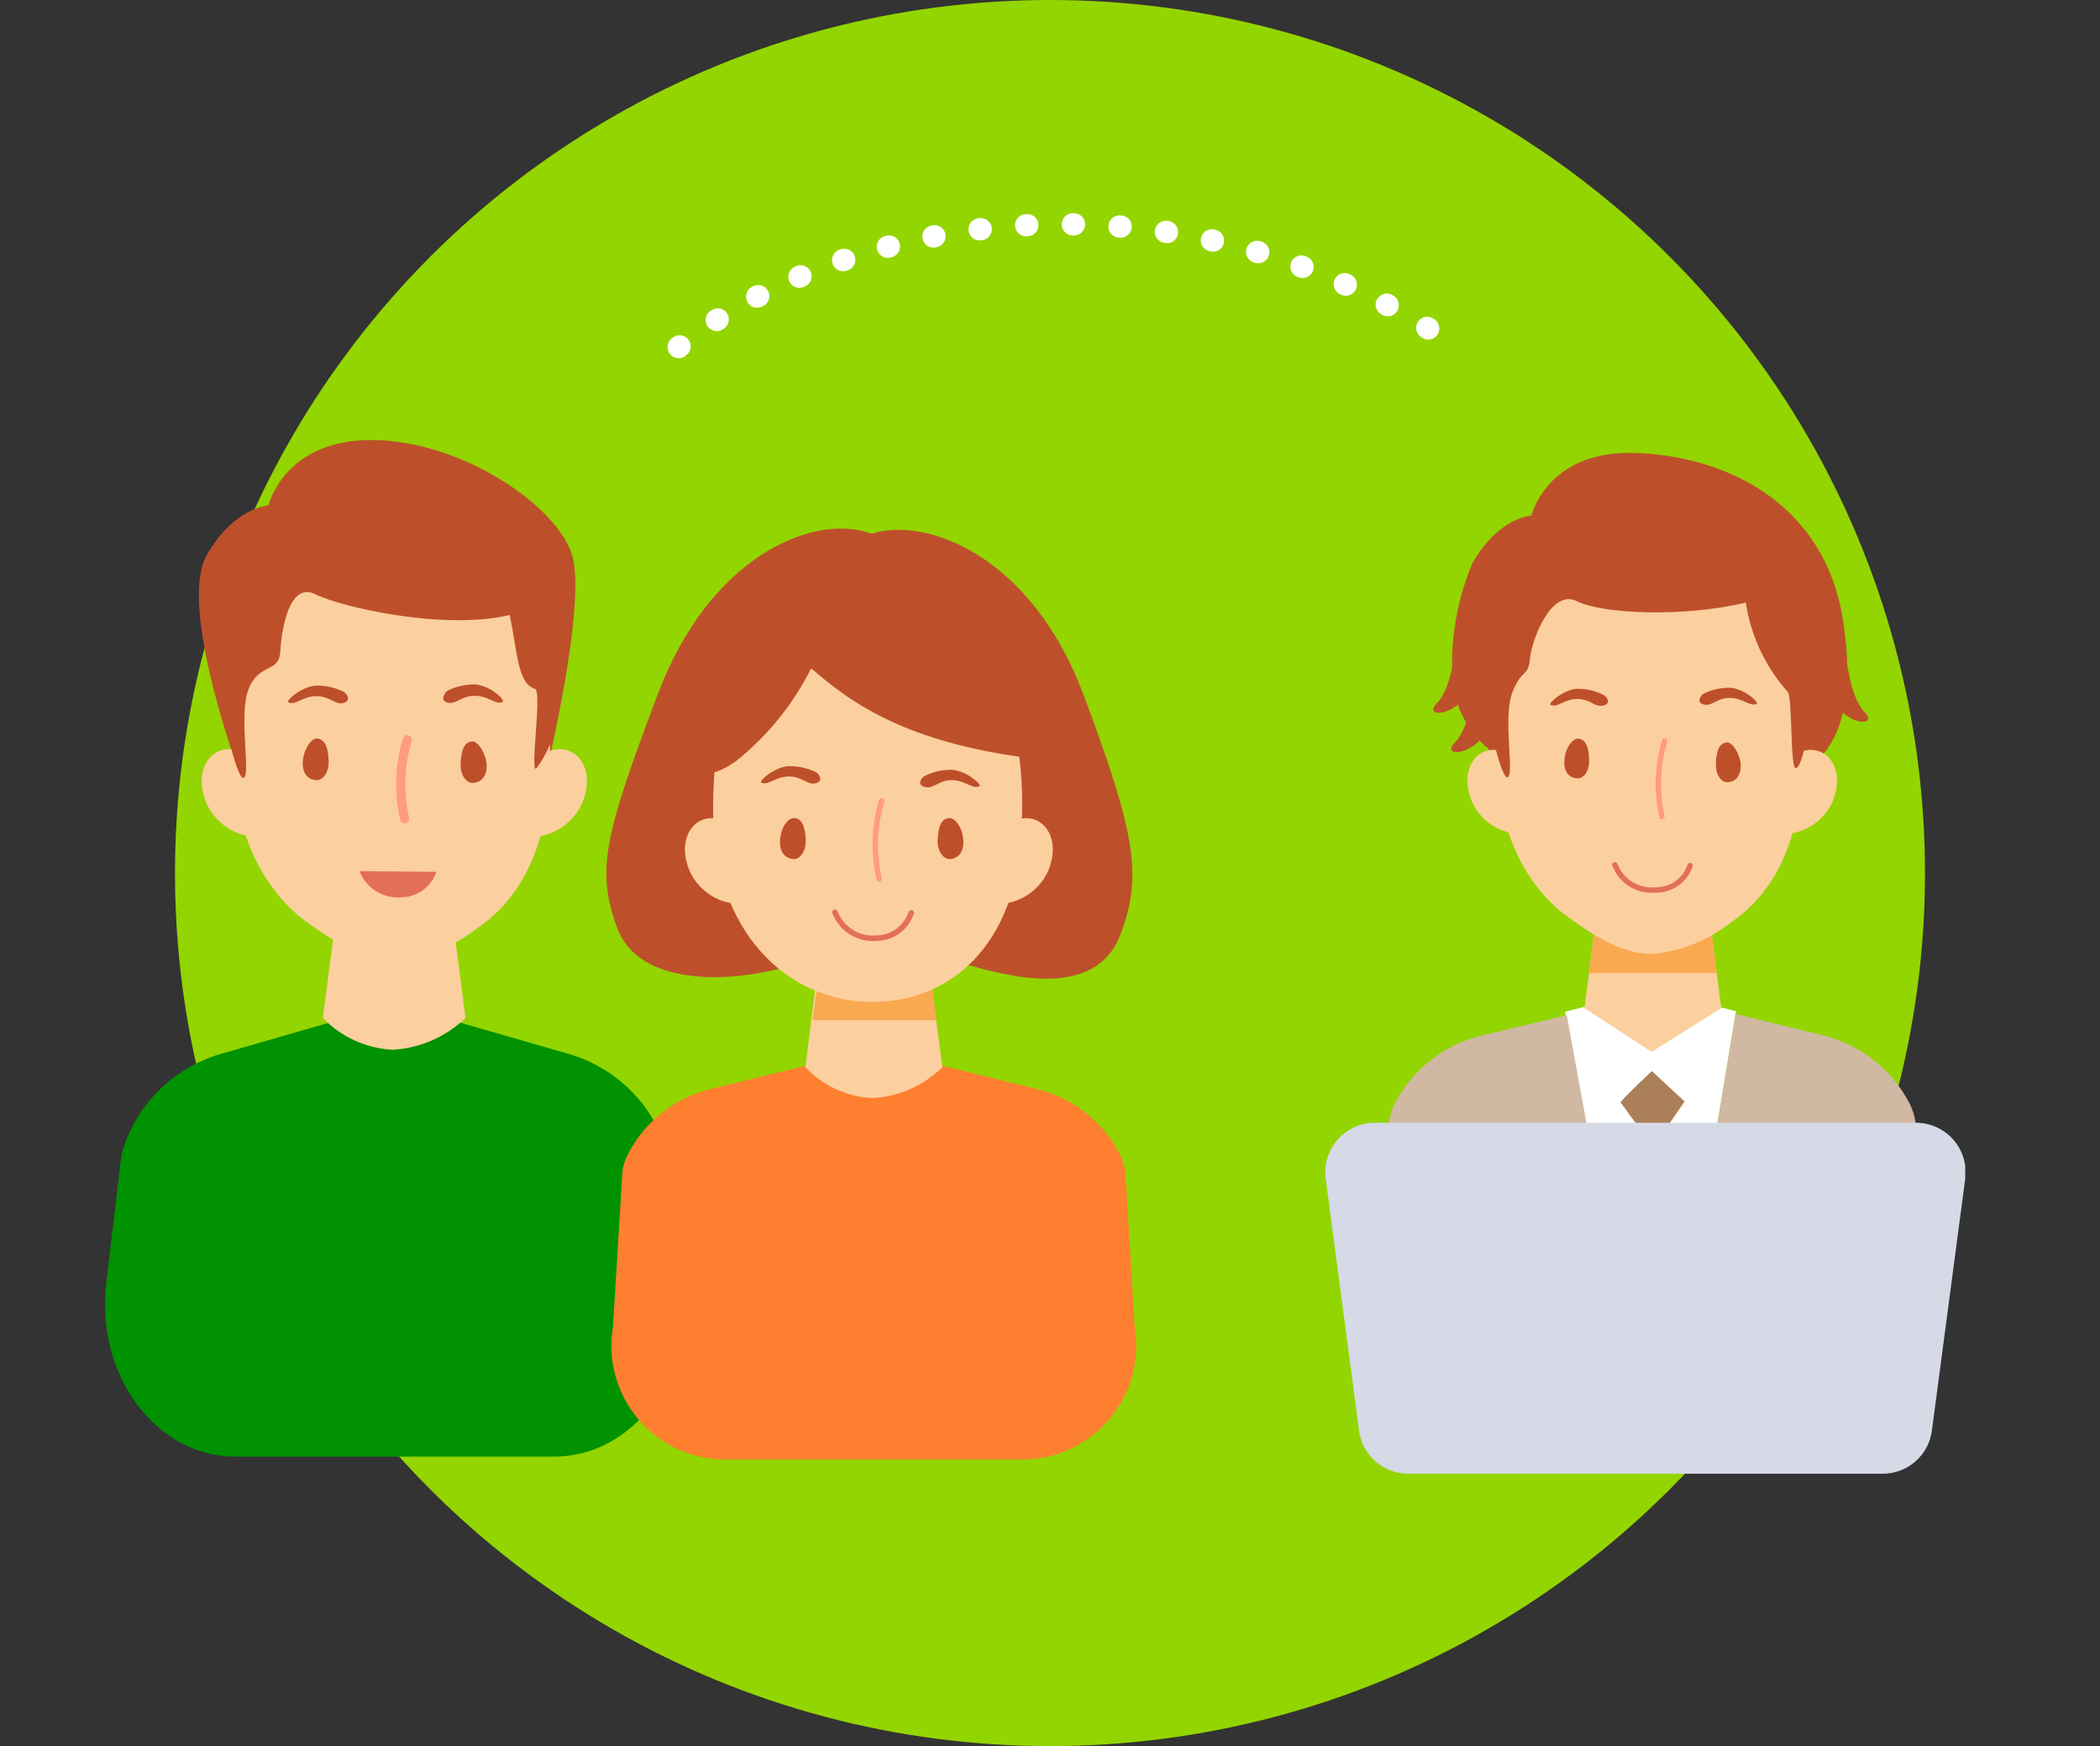 <svg width="160" height="133" viewBox="0 0 160 133" fill="none" xmlns="http://www.w3.org/2000/svg">
<rect x="0" y="0" width="160" height="133" fill="#333333" stroke="none"/>
<ellipse cx="80" cy="66.5" rx="66.667" ry="66.5" fill="#93D500"/>
<g clip-path="url(#clip0_734:8659)">
<path d="M114.133 57.589C113.208 56.975 112.423 56.174 111.83 55.236C111.237 54.299 110.85 53.247 110.693 52.149C110.447 48.999 110.954 45.836 112.173 42.919C114.187 39.368 116.68 39.275 116.68 39.275C116.68 39.275 117.827 34.394 124.347 34.5C130.867 34.607 139.013 37.905 140.44 47.361C142.013 57.709 137 58.706 137 58.706L114.133 57.589Z" fill="#BD502B"/>
<path d="M128.8 97.941L132.267 77.02L126.32 75.557L124.573 75.73L119.24 77.06L123.067 97.981C125.04 97.875 126.92 97.888 128.8 97.941Z" fill="white"/>
<path d="M131.147 76.794L125.84 80.119L120.72 76.794L121.067 74.121L121.813 68.269H130.04L130.8 74.121L131.147 76.794Z" fill="#FCCF9E"/>
<path d="M130.8 74.121H121.067L121.813 68.269H130.04L130.8 74.121Z" fill="#FAA951"/>
<path d="M115.24 63.468C114.571 63.351 113.941 63.073 113.404 62.658C112.868 62.243 112.44 61.704 112.16 61.087C110.96 58.241 113.013 56.246 115 57.496" fill="#FCCF9E"/>
<path d="M136.533 63.468C137.201 63.348 137.83 63.07 138.367 62.655C138.903 62.24 139.331 61.702 139.613 61.087C140.8 58.241 138.747 56.246 136.76 57.496" fill="#FCCF9E"/>
<path d="M137.24 58.267C137.24 63.946 135.187 68.029 131.907 70.237C130.188 71.608 128.109 72.453 125.92 72.671C123.64 72.671 121.533 71.341 119.693 70.011C116.36 67.71 114.067 63.454 114.067 57.669C114.067 55.261 113.947 40.951 125.933 41.044C138.4 41.084 137.24 58.267 137.24 58.267Z" fill="#FCCF9E"/>
<path d="M120.187 56.259C120.84 56.259 121.053 56.964 121.08 57.868C121.107 58.773 120.64 59.291 120.213 59.291C119.787 59.291 119.16 59.012 119.187 58.028C119.213 57.044 119.747 56.325 120.187 56.259Z" fill="#BD502B"/>
<path d="M131.627 56.551C130.973 56.551 130.76 57.243 130.733 58.161C130.707 59.078 131.173 59.584 131.6 59.584C132.027 59.584 132.653 59.305 132.627 58.254C132.613 57.589 132.067 56.578 131.627 56.551Z" fill="#BD502B"/>
<path d="M126.827 56.432C126.267 58.307 126.198 60.294 126.627 62.204" stroke="#FF9B7E" stroke-width="0.41" stroke-linecap="round" stroke-linejoin="round"/>
<path d="M129.84 52.814C130.48 52.509 131.184 52.363 131.893 52.389C132.947 52.508 134.053 53.506 133.84 53.612C133.32 53.852 132.827 53.173 131.813 53.16C130.8 53.147 130.48 53.812 129.827 53.665C129.173 53.519 129.6 52.921 129.84 52.814Z" fill="#BD502B"/>
<path d="M122.133 52.907C121.496 52.595 120.79 52.444 120.08 52.468C119.027 52.588 117.933 53.586 118.133 53.692C118.667 53.945 119.147 53.253 120.16 53.24C121.173 53.227 121.493 53.905 122.16 53.745C122.827 53.586 122.387 53 122.133 52.907Z" fill="#BD502B"/>
<path d="M113.093 53.293C113.093 53.293 114.28 59.305 114.853 59.212C115.427 59.118 114.467 54.61 115.24 52.708C116.013 50.806 116.413 51.67 116.573 50.141C116.733 48.611 118.227 44.821 120.147 45.792C122.067 46.763 128.213 47.042 133.013 45.898C133.395 48.43 134.507 50.796 136.213 52.708C136.587 53.12 136.373 58.799 136.853 58.52C137.333 58.241 137.68 56.166 137.867 54.45C138.053 52.734 139.52 45.752 134.867 41.15C132.2 38.49 129.533 36.176 125.533 36.934C121.533 37.692 112.8 37.4 113.093 53.293Z" fill="#BD502B"/>
<path d="M110.933 48.944C110.933 49.13 110.627 52.415 109.493 53.546C108.36 54.676 110.827 54.623 111.893 52.708C112.96 50.793 110.933 48.877 110.933 48.944Z" fill="#BD502B"/>
<path d="M112.307 51.937C112.307 52.123 112.013 55.408 110.867 56.538C109.72 57.669 112.2 57.616 113.267 55.7C114.333 53.785 112.307 51.87 112.307 51.937Z" fill="#BD502B"/>
<path d="M140.627 49.609C140.627 49.809 140.92 53.08 142.053 54.224C143.187 55.368 140.72 55.301 139.667 53.386C138.613 51.471 140.627 49.609 140.627 49.609Z" fill="#BD502B"/>
<path d="M123.04 65.875C123.274 66.482 123.7 66.997 124.253 67.343C124.806 67.688 125.457 67.845 126.107 67.79C126.692 67.804 127.267 67.63 127.746 67.296C128.226 66.961 128.586 66.481 128.773 65.928" stroke="#E36F57" stroke-width="0.41" stroke-linecap="round" stroke-linejoin="round"/>
<path d="M124.72 84.854L121.867 98.566C121.867 98.566 130.787 98.806 130.547 98.566C130.307 98.327 126.867 84.189 126.867 84.189C126.867 84.189 124.72 84.787 124.72 84.854Z" fill="#AB7F59"/>
<path d="M123.467 83.963C123.707 83.604 125.853 81.582 125.853 81.582L128.347 83.896L127.213 85.559L124.547 85.439L123.467 83.963Z" fill="#AB7F59"/>
<path d="M128.707 98.606H148.507L145.933 85.412C145.856 84.951 145.712 84.503 145.507 84.082C144.844 82.793 143.912 81.661 142.774 80.762C141.635 79.862 140.316 79.217 138.907 78.869L132.24 77.233L128.707 98.606Z" fill="#D0B8A3"/>
<path d="M119.373 77.326L112.92 78.869C111.498 79.208 110.166 79.85 109.016 80.75C107.865 81.649 106.923 82.786 106.253 84.082C106.048 84.503 105.904 84.951 105.827 85.412L103.253 98.606H123.253L119.373 77.326Z" fill="#D0B8A3"/>
<path d="M50.933 88.299C50.856 87.763 50.708 87.24 50.493 86.743C49.886 85.24 48.955 83.889 47.766 82.786C46.577 81.683 45.16 80.854 43.613 80.359L30.36 76.541V76.368L30.08 76.462L29.787 76.368V76.541L16.533 80.359C14.987 80.854 13.569 81.683 12.38 82.786C11.191 83.889 10.26 85.24 9.653 86.743C9.445 87.242 9.297 87.764 9.213 88.299L8.093 97.755C7.267 104.724 11.893 110.949 17.907 110.949H42.24C48.253 110.949 52.907 104.724 52.067 97.755L50.933 88.299Z" fill="#009200"/>
<path d="M17.8 57.589C17.8 57.589 13.653 45.978 15.747 42.294C17.84 38.61 20.453 38.503 20.453 38.503C20.453 38.503 21.653 33.423 28.453 33.516C35.253 33.609 42.36 38.503 43.56 42.188C44.76 45.872 41.64 58.746 41.64 58.746L17.8 57.589Z" fill="#BD502B"/>
<path d="M35.467 77.539C33.971 78.979 32.008 79.837 29.933 79.96C27.911 79.862 26.002 78.996 24.6 77.539L25.747 68.668H34.32L35.467 77.539Z" fill="#FCCF9E"/>
<path d="M18.947 63.694C18.249 63.565 17.593 63.271 17.033 62.836C16.474 62.4 16.028 61.837 15.733 61.193C14.493 58.227 16.627 56.153 18.707 57.456" fill="#FCCF9E"/>
<path d="M41.133 63.694C41.832 63.567 42.489 63.274 43.049 62.838C43.608 62.403 44.054 61.838 44.347 61.193C45.6 58.227 43.453 56.153 41.373 57.456" fill="#FCCF9E"/>
<path d="M41.88 58.254C41.88 64.186 39.733 68.442 36.387 70.676C34.593 72.099 32.427 72.977 30.147 73.203C27.773 73.203 25.587 71.78 23.667 70.45C20.187 68.056 17.8 63.614 17.8 57.589C17.8 55.075 17.68 40.166 30.173 40.299C43.093 40.299 41.88 58.254 41.88 58.254Z" fill="#FCCF9E"/>
<path d="M24.107 56.259C24.787 56.259 25.013 56.99 25.04 57.948C25.067 58.906 24.573 59.424 24.133 59.424C23.693 59.424 23.04 59.145 23.067 58.094C23.08 57.243 23.64 56.259 24.107 56.259Z" fill="#BD502B"/>
<path d="M36.027 56.472C35.347 56.472 35.133 57.203 35.093 58.148C35.053 59.092 35.56 59.637 36 59.637C36.44 59.637 37.093 59.344 37.08 58.307C37.053 57.496 36.493 56.512 36.027 56.472Z" fill="#BD502B"/>
<path d="M31.027 56.352C30.444 58.306 30.375 60.376 30.827 62.364" stroke="#FF9B7E" stroke-width="0.7" stroke-linecap="round" stroke-linejoin="round"/>
<path d="M33.253 66.407C33.064 66.965 32.706 67.451 32.228 67.799C31.751 68.147 31.178 68.339 30.587 68.349C29.909 68.406 29.23 68.242 28.654 67.883C28.077 67.523 27.632 66.987 27.387 66.354L33.253 66.407Z" fill="#E36F57"/>
<path d="M34.133 52.588C34.798 52.269 35.529 52.114 36.267 52.136C37.373 52.256 38.507 53.306 38.293 53.466C37.747 53.719 37.24 53 36.187 53C35.133 53 34.76 53.679 34.107 53.519C33.453 53.359 33.92 52.681 34.133 52.588Z" fill="#BD502B"/>
<path d="M26.133 52.668C25.47 52.347 24.737 52.196 24 52.229C22.893 52.349 21.76 53.386 21.973 53.492C22.52 53.758 23.027 53.04 24.08 53.027C25.133 53.014 25.507 53.705 26.16 53.546C26.813 53.386 26.4 52.774 26.133 52.668Z" fill="#BD502B"/>
<path d="M16.72 53.08C16.72 53.08 17.947 59.344 18.547 59.251C19.147 59.158 18.147 54.463 18.947 52.468C19.747 50.473 21.253 51.271 21.347 49.675C21.44 48.079 22 44.262 24.013 45.26C26.027 46.257 33.84 48.039 38.84 46.843C39.44 49.835 39.453 52.069 40.76 52.468C41.32 52.641 40.36 58.852 40.853 58.547C41.787 57.309 42.351 55.834 42.48 54.291C42.68 52.495 44.187 45.22 39.36 40.392C36.56 37.599 33.76 35.218 29.653 36.016C25.547 36.814 16.413 36.522 16.72 53.08Z" fill="#BD502B"/>
<path d="M73.947 73.549C78.547 74.879 83.733 75.544 85.387 71.128C87.04 66.713 86.547 63.587 82.56 52.934C78.573 42.281 70.56 39.341 66.44 40.645L66.093 40.552C61.92 39.222 54.093 42.294 50.093 52.934C46.093 63.574 45.373 66.234 47.027 70.689C48.68 75.145 55.627 74.932 60.227 73.549H73.947Z" fill="#BD502B"/>
<path d="M55.68 68.788C54.999 68.665 54.359 68.379 53.813 67.955C53.267 67.531 52.833 66.982 52.547 66.354C51.333 63.468 53.413 61.433 55.453 62.709" fill="#FCCF9E"/>
<path d="M76.72 68.788C77.401 68.665 78.041 68.379 78.587 67.955C79.132 67.531 79.567 66.982 79.853 66.354C81.067 63.468 78.987 61.433 76.947 62.709" fill="#FCCF9E"/>
<path d="M85.733 89.163C85.648 88.741 85.514 88.33 85.333 87.94C84.699 86.706 83.806 85.622 82.716 84.762C81.626 83.901 80.363 83.284 79.013 82.952L66.853 79.96V79.826H66.6H66.333V79.96L54.133 82.952C52.785 83.284 51.525 83.902 50.437 84.762C49.349 85.623 48.458 86.706 47.827 87.94C47.634 88.326 47.499 88.738 47.427 89.163L46.707 101.027C46.491 102.273 46.551 103.55 46.882 104.771C47.214 105.991 47.809 107.124 48.626 108.091C49.442 109.058 50.461 109.835 51.611 110.368C52.76 110.9 54.013 111.176 55.28 111.175H77.867C79.135 111.175 80.387 110.9 81.537 110.367C82.687 109.835 83.707 109.058 84.525 108.092C85.342 107.125 85.939 105.992 86.272 104.772C86.605 103.552 86.667 102.273 86.453 101.027L85.733 89.163Z" fill="#FF7F30"/>
<path d="M71.8 81.29C70.369 82.695 68.472 83.533 66.467 83.644C64.524 83.545 62.694 82.701 61.36 81.29L62.453 72.618H70.653L71.8 81.29Z" fill="#FCCF9E"/>
<path d="M71.347 77.712H61.92L62.64 72.046H70.627L71.347 77.712Z" fill="#FAA951"/>
<path d="M77.853 62.43C77.853 71.275 72.947 76.316 66.453 76.316C59.96 76.316 54.333 70.916 54.333 61.779C54.333 59.318 54.213 44.755 66.413 44.848C79.04 44.941 77.853 62.43 77.853 62.43Z" fill="#FCCF9E"/>
<path d="M78.84 57.788C68.067 56.538 64.013 52.734 61.8 50.912C60.443 53.619 58.519 56.005 56.16 57.908C56.16 57.908 52.28 61.007 52.16 56.432C52.021 53.491 52.893 50.59 54.631 48.21C56.37 45.83 58.871 44.114 61.72 43.345C69.053 41.31 75.533 45.553 78.693 49.888C79.603 50.998 80.113 52.38 80.139 53.813C80.166 55.246 79.708 56.646 78.84 57.788V57.788Z" fill="#BD502B"/>
<path d="M60.467 62.31C61.133 62.31 61.347 63.029 61.387 63.96C61.427 64.891 60.92 65.436 60.493 65.436C60.067 65.436 59.4 65.143 59.427 64.106C59.453 63.069 60 62.337 60.467 62.31Z" fill="#BD502B"/>
<path d="M72.36 62.31C71.693 62.31 71.48 63.029 71.44 63.96C71.4 64.891 71.907 65.436 72.333 65.436C72.76 65.436 73.427 65.143 73.4 64.106C73.373 63.069 72.8 62.337 72.36 62.31Z" fill="#BD502B"/>
<path d="M67.173 61.007C66.599 62.935 66.534 64.979 66.987 66.939" stroke="#FF9B7E" stroke-width="0.42" stroke-linecap="round" stroke-linejoin="round"/>
<path d="M63.613 69.479C63.851 70.105 64.287 70.637 64.855 70.995C65.422 71.352 66.091 71.516 66.76 71.461C67.351 71.458 67.926 71.27 68.404 70.924C68.882 70.578 69.24 70.091 69.427 69.532" stroke="#E36F57" stroke-width="0.42" stroke-linecap="round" stroke-linejoin="round"/>
<path d="M70.507 59.078C71.161 58.758 71.885 58.608 72.613 58.64C73.707 58.759 74.84 59.783 74.627 59.89C74.08 60.142 73.573 59.438 72.533 59.424C71.493 59.411 71.2 60.103 70.48 59.943C69.76 59.783 70.253 59.172 70.507 59.078Z" fill="#BD502B"/>
<path d="M62.133 58.799C61.472 58.486 60.745 58.336 60.013 58.36C58.92 58.48 57.8 59.504 58.013 59.611C58.547 59.863 59.053 59.158 60.093 59.145C61.133 59.132 61.507 59.823 62.147 59.664C62.787 59.504 62.413 58.919 62.133 58.799Z" fill="#BD502B"/>
<path d="M143.467 112.252H107.293C106.375 112.253 105.488 111.92 104.798 111.315C104.108 110.71 103.663 109.875 103.547 108.967L101 89.735C100.937 89.202 100.989 88.662 101.152 88.151C101.315 87.64 101.586 87.169 101.945 86.771C102.305 86.372 102.745 86.054 103.237 85.838C103.73 85.622 104.262 85.513 104.8 85.519H145.987C146.524 85.52 147.054 85.636 147.543 85.857C148.032 86.079 148.468 86.401 148.823 86.804C149.177 87.206 149.441 87.679 149.598 88.192C149.755 88.704 149.801 89.244 149.733 89.775L147.187 109.007C147.062 109.904 146.617 110.725 145.933 111.321C145.25 111.917 144.374 112.248 143.467 112.252V112.252Z" fill="#D6D9E6"/>
<path d="M51.707 26.44C64.227 16.505 89.84 11.451 111.707 26.932" stroke="white" stroke-width="1.69" stroke-linecap="round" stroke-linejoin="round" stroke-dasharray="0.09 3.47"/>
</g>
<defs>
<clipPath id="clip0_734:8659">
<rect width="141.733" height="96.292" fill="white" transform="translate(8 15.96)"/>
</clipPath>
</defs>
</svg>
